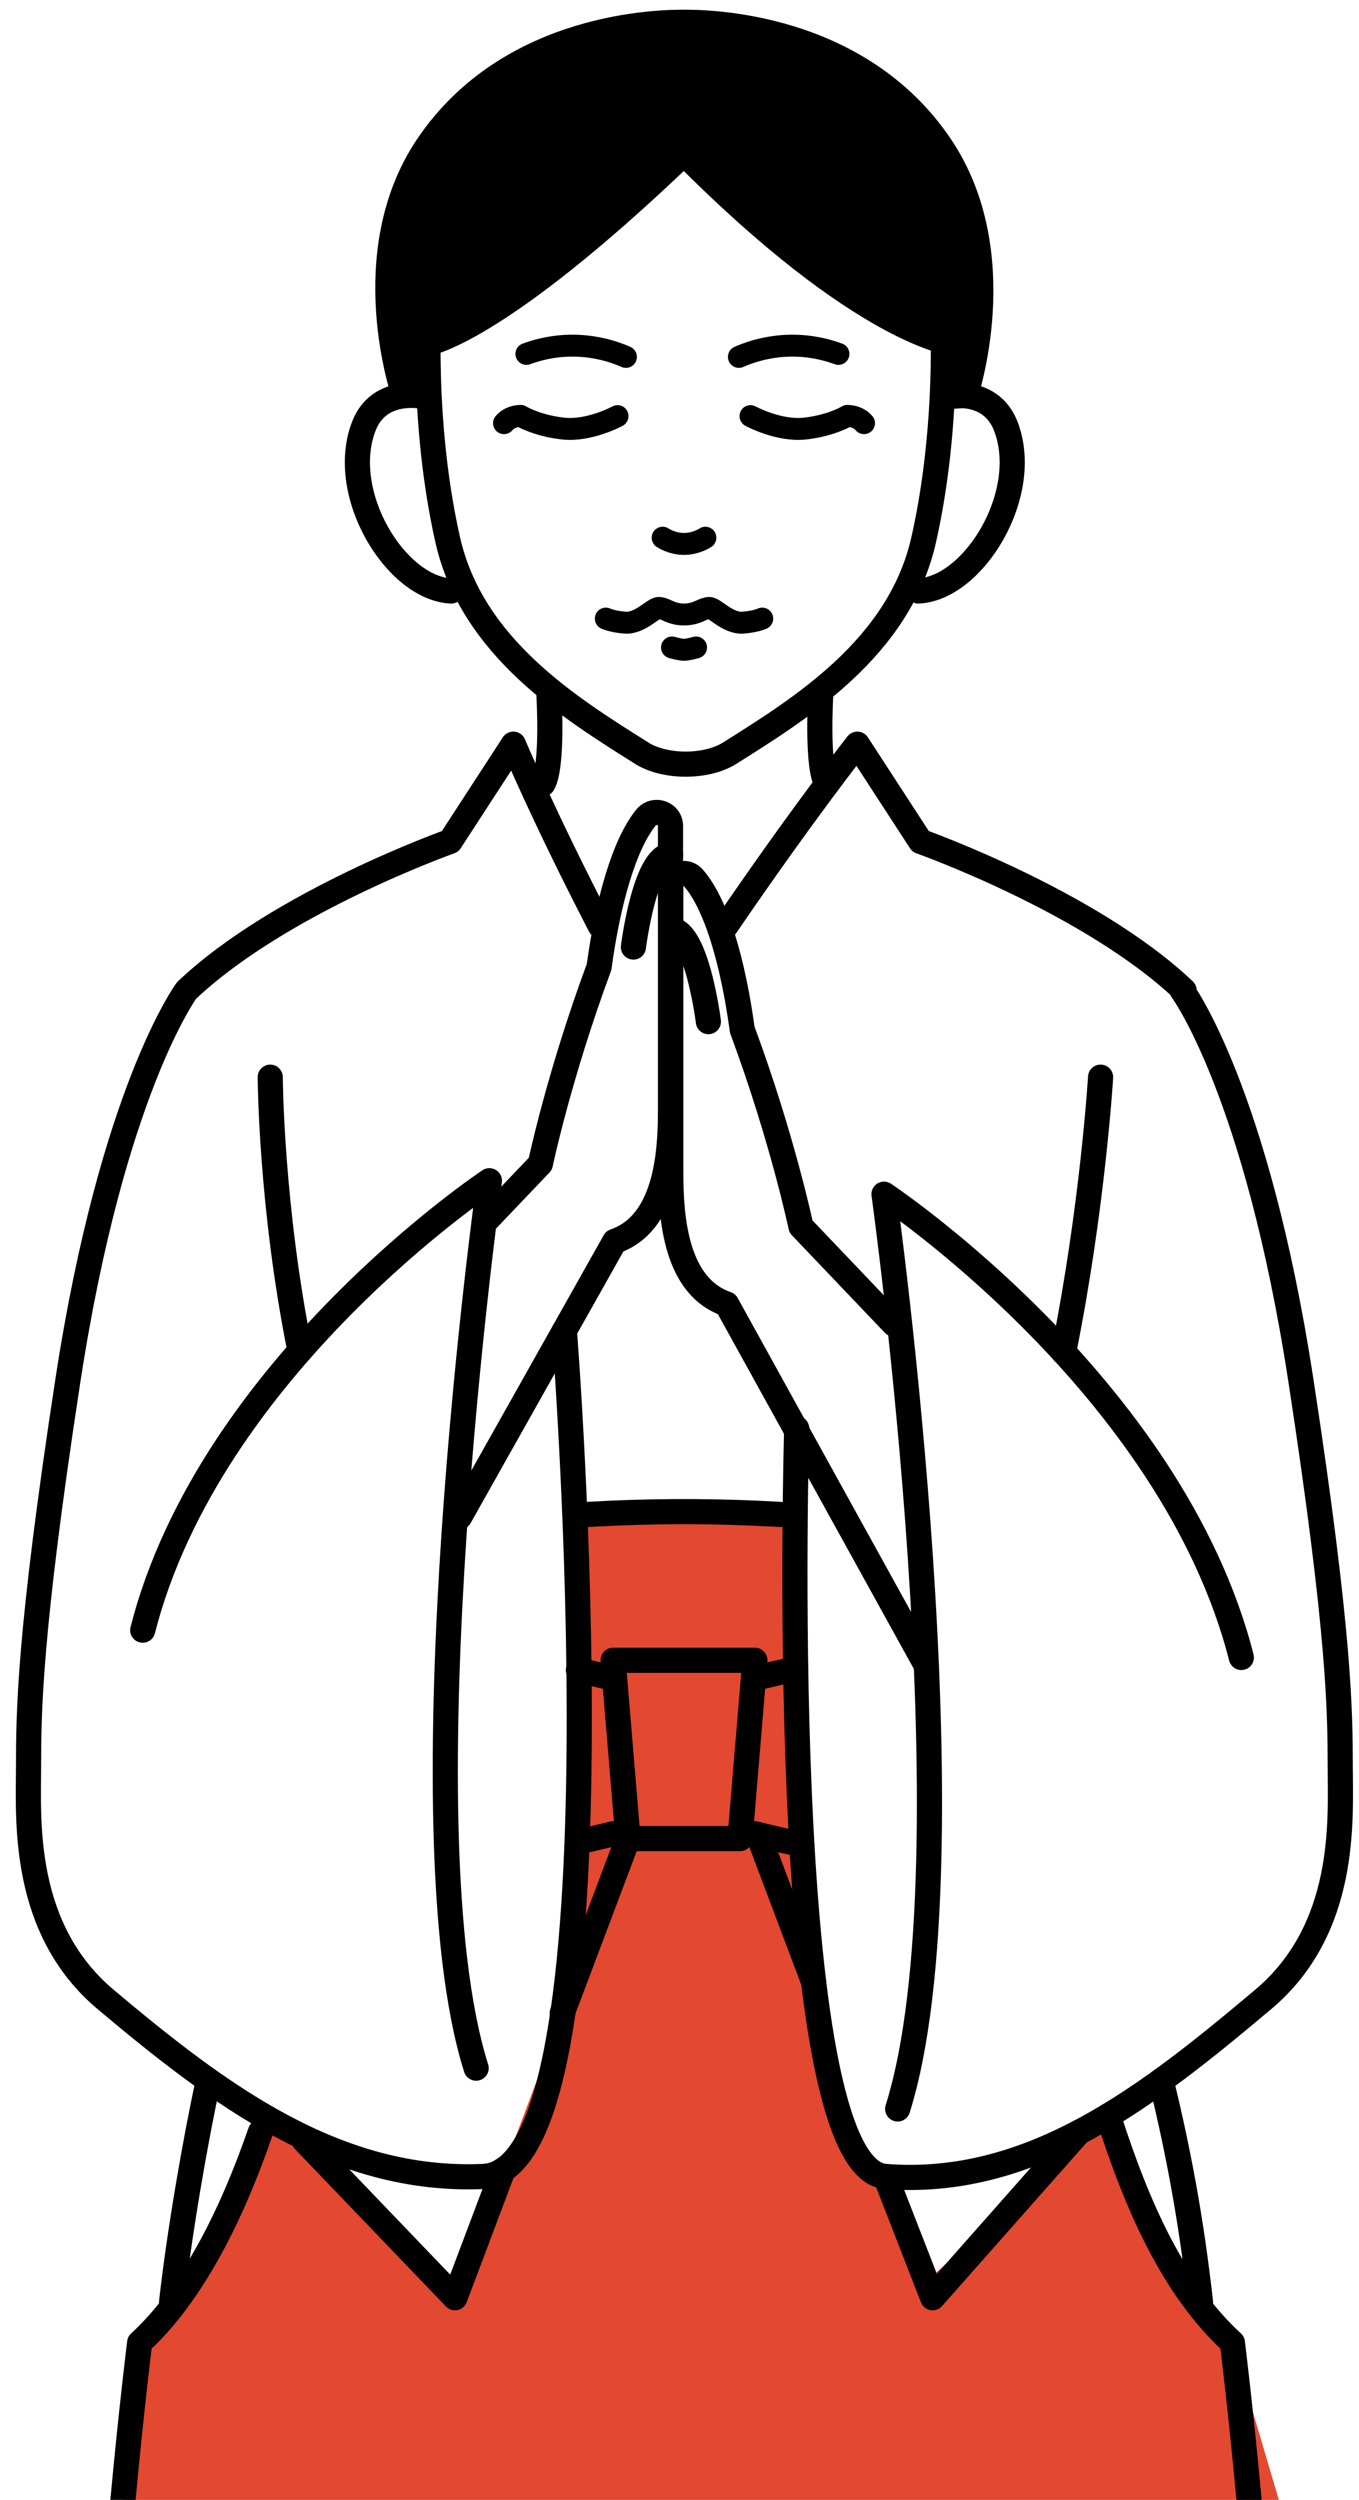 <?xml version="1.0" encoding="utf-8"?>
<!-- Generator: Adobe Illustrator 15.0.0, SVG Export Plug-In . SVG Version: 6.00 Build 0)  -->
<!DOCTYPE svg PUBLIC "-//W3C//DTD SVG 1.1//EN" "http://www.w3.org/Graphics/SVG/1.1/DTD/svg11.dtd">
<svg version="1.1" id="レイヤー_1" xmlns="http://www.w3.org/2000/svg" xmlns:xlink="http://www.w3.org/1999/xlink" x="0px"
	 y="0px" width="186px" height="342px" viewBox="0 0 186 342" enable-background="new 0 0 186 342" xml:space="preserve">
<g>
	<polygon fill="#E34830" points="175.026,342 16.831,342 19.114,320.492 28.519,308.021 36.046,289.453 62.267,314.344 
		68.862,296.85 76.946,275.412 78.655,206.805 109.298,207.547 109.753,252.367 113.169,288.521 121.187,297.756 126.784,312.133 
		151.677,289.453 160.069,309.441 168.671,320.492 	"/>
	
		<path fill="none" stroke="#000000" stroke-width="3.442" stroke-linecap="round" stroke-linejoin="round" stroke-miterlimit="10" d="
		M151.677,289.453c4.016,12.6,9.033,23.721,16.994,31.039c0,0,1.141,9.133,2.281,21.508"/>
	
		<path fill="none" stroke="#000000" stroke-width="3.442" stroke-linecap="round" stroke-linejoin="round" stroke-miterlimit="10" d="
		M158.929,284.637c2.303,9.561,4.082,18.725,5.379,30.354"/>
	
		<path fill="none" stroke="#000000" stroke-width="3.442" stroke-linecap="round" stroke-linejoin="round" stroke-miterlimit="10" d="
		M129.118,47c0.047,8.768-0.762,18.301-2.703,26.873c-3.334,14.73-16.791,23.023-26.551,29.17c-3.168,1.996-8.863,1.996-12.031,0
		c-9.76-6.146-23.217-14.439-26.551-29.17c-1.941-8.572-2.75-18.105-2.703-26.873"/>
	
		<path fill="none" stroke="#000000" stroke-width="3.442" stroke-linecap="round" stroke-linejoin="round" stroke-miterlimit="10" d="
		M129.142,54.297c0,0,6.354-1.584,8.516,4.014c3.559,9.207-4.352,22.178-11.953,22.541"/>
	
		<path fill="none" stroke="#000000" stroke-width="3.442" stroke-linecap="round" stroke-linejoin="round" stroke-miterlimit="10" d="
		M58.308,54.297c0,0-6.352-1.584-8.514,4.014c-3.561,9.207,4.352,22.178,11.951,22.541"/>
	<path stroke="#000000" stroke-width="3.442" stroke-linecap="round" stroke-linejoin="round" stroke-miterlimit="10" d="
		M55.331,54.09c0,0-6.773-19.324,3.191-34.109C69.856,3.166,90.618,3.047,93.618,3.047s23.762,0.119,35.096,16.934
		c9.965,14.785,3.406,34.109,3.406,34.109l-2.979,0.207L130.56,47c0,0-12.254-1.131-36.941-26.008
		C67.647,45.869,58.392,47,58.392,47l0.186,3.688L55.331,54.09z"/>
	<path fill="none" stroke="#000000" stroke-width="3" stroke-linecap="round" stroke-linejoin="round" stroke-miterlimit="10" d="
		M96.542,73.563c0,0-1.225,0.85-2.924,0.85s-2.924-0.85-2.924-0.85"/>
	<path fill="none" stroke="#000000" stroke-width="3" stroke-linecap="round" stroke-linejoin="round" stroke-miterlimit="10" d="
		M104.323,84.627c-1.109,0.49-2.838,0.566-2.838,0.566c-1.973,0-3.666-2.029-4.422-2.029c-0.297,0-0.777,0.18-1.297,0.424
		c-0.678,0.32-1.414,0.479-2.146,0.479c-0.736,0-1.471-0.158-2.15-0.479c-0.518-0.244-0.998-0.424-1.295-0.424
		c-0.756,0-2.449,2.029-4.422,2.029c0,0-1.729-0.076-2.838-0.566"/>
	<path fill="none" stroke="#000000" stroke-width="3" stroke-linecap="round" stroke-linejoin="round" stroke-miterlimit="10" d="
		M95.267,88.578c0,0-1.1,0.318-1.648,0.318s-1.646-0.318-1.646-0.318"/>
	<g>
		<path fill="none" stroke="#000000" stroke-width="3" stroke-linecap="round" stroke-linejoin="round" stroke-miterlimit="10" d="
			M84.519,56.928c0,0-3.863,2.109-7.482,1.701c-3.621-0.406-5.789-1.736-5.789-1.736s-1.398-0.035-2.266,1"/>
	</g>
	<g>
		<path fill="none" stroke="#000000" stroke-width="3" stroke-linecap="round" stroke-linejoin="round" stroke-miterlimit="10" d="
			M102.718,56.928c0,0,3.863,2.109,7.482,1.701c3.621-0.406,5.789-1.736,5.789-1.736s1.398-0.035,2.266,1"/>
	</g>
	<path fill="none" stroke="#000000" stroke-width="3" stroke-linecap="round" stroke-linejoin="round" stroke-miterlimit="10" d="
		M85.669,48.828c-2.43-1.076-7.535-2.633-13.623-0.41"/>
	<path fill="none" stroke="#000000" stroke-width="3" stroke-linecap="round" stroke-linejoin="round" stroke-miterlimit="10" d="
		M101.13,48.828c2.43-1.076,7.535-2.633,13.623-0.41"/>
	
		<path fill="none" stroke="#000000" stroke-width="3.442" stroke-linecap="round" stroke-linejoin="round" stroke-miterlimit="10" d="
		M75.134,95.135c0,0,0.582,9.814-0.844,12.123"/>
	
		<path fill="none" stroke="#000000" stroke-width="3.442" stroke-linecap="round" stroke-linejoin="round" stroke-miterlimit="10" d="
		M112.325,95.135c0,0-0.584,9.814,0.844,12.123"/>
	
		<path fill="none" stroke="#000000" stroke-width="3.442" stroke-linecap="round" stroke-linejoin="round" stroke-miterlimit="10" d="
		M82.147,126.662c-7.848-15.164-11.885-24.854-11.885-24.854l-8.654,13.307c0,0-23.266,8.244-36.07,20.385
		c0,0-10.16,13.725-16.24,53.32c-5.395,35.146-5.371,45.65-5.391,52.955S2.95,263.867,14.47,273.551
		c15.457,12.996,31.52,25.088,51.686,24.205c20.168-0.881,11.088-115.693,11.088-115.693"/>
	
		<path fill="none" stroke="#000000" stroke-width="3.442" stroke-linecap="round" stroke-linejoin="round" stroke-miterlimit="10" d="
		M36.985,147.365c0,0,0.086,17.662,4.076,37.439"/>
	
		<path fill="none" stroke="#000000" stroke-width="3.442" stroke-linecap="round" stroke-linejoin="round" stroke-miterlimit="10" d="
		M150.632,147.365c0,0-1.07,17.846-5.061,37.625"/>
	<g>
		
			<polygon fill="none" stroke="#000000" stroke-width="3.442" stroke-linecap="round" stroke-linejoin="round" stroke-miterlimit="10" points="
			93.616,227.137 103.317,227.137 101.282,251.531 93.616,251.531 85.95,251.531 83.913,227.137 		"/>
		
			<path fill="none" stroke="#000000" stroke-width="3.442" stroke-linecap="round" stroke-linejoin="round" stroke-miterlimit="10" d="
			M80.474,251.691c2.135-0.496,3.439-0.82,3.439-0.82"/>
		
			<path fill="none" stroke="#000000" stroke-width="3.442" stroke-linecap="round" stroke-linejoin="round" stroke-miterlimit="10" d="
			M83.913,229.609c0,0-1.852-0.461-4.748-1.123"/>
		
			<path fill="none" stroke="#000000" stroke-width="3.442" stroke-linecap="round" stroke-linejoin="round" stroke-miterlimit="10" d="
			M108.903,228.309c-4.283,0.949-5.586,1.301-5.586,1.301"/>
		
			<path fill="none" stroke="#000000" stroke-width="3.442" stroke-linecap="round" stroke-linejoin="round" stroke-miterlimit="10" d="
			M103.317,250.871c0,0,2.152,0.547,6.436,1.496"/>
	</g>
	
		<polyline fill="none" stroke="#000000" stroke-width="3.442" stroke-linecap="round" stroke-linejoin="round" stroke-miterlimit="10" points="
		68.862,296.85 62.267,314.344 41.606,292.807 	"/>
	
		<line fill="none" stroke="#000000" stroke-width="3.442" stroke-linecap="round" stroke-linejoin="round" stroke-miterlimit="10" x1="85.95" y1="251.531" x2="76.946" y2="275.412"/>
	
		<polyline fill="none" stroke="#000000" stroke-width="3.442" stroke-linecap="round" stroke-linejoin="round" stroke-miterlimit="10" points="
		121.187,297.756 127.646,314.344 147.659,291.715 	"/>
	
		<line fill="none" stroke="#000000" stroke-width="3.442" stroke-linecap="round" stroke-linejoin="round" stroke-miterlimit="10" x1="103.962" y1="251.531" x2="111.358" y2="271.15"/>
	
		<path fill="none" stroke="#000000" stroke-width="3.442" stroke-linecap="round" stroke-linejoin="round" stroke-miterlimit="10" d="
		M106.757,207.182c-4.143-0.236-8.539-0.377-13.141-0.377s-9,0.141-13.143,0.377"/>
	
		<path fill="none" stroke="#000000" stroke-width="3.442" stroke-linecap="round" stroke-linejoin="round" stroke-miterlimit="10" d="
		M35.638,291.676c-3.932,11.363-9.295,22.172-16.523,28.816c0,0-1.141,9.133-2.283,21.508"/>
	
		<path fill="none" stroke="#000000" stroke-width="3.442" stroke-linecap="round" stroke-linejoin="round" stroke-miterlimit="10" d="
		M66.608,166.93l7.35-7.707c0,0,2.541-12.115,8.035-26.932c1.203-8.844,3.4-16.697,6.396-20.416
		c1.129-1.404,3.381-0.652,3.381,1.148v38.918c0,6.045-0.646,15.465-7.641,17.879l-21.227,37.727"/>
	
		<path fill="none" stroke="#000000" stroke-width="3.442" stroke-linecap="round" stroke-linejoin="round" stroke-miterlimit="10" d="
		M122.353,181.15l-12.73-13.35c0,0-2.541-12.115-8.035-26.93c-1.244-9.148-3.553-17.234-6.705-20.785
		c-1.074-1.207-3.072-0.443-3.072,1.172v39.264c0,6.045,0.646,15.463,7.641,17.877l27.334,49.465"/>
	
		<path fill="none" stroke="#000000" stroke-width="3.442" stroke-linecap="round" stroke-linejoin="round" stroke-miterlimit="10" d="
		M65.167,282.938c-10.463-33.201,1.813-121.406,1.813-121.406s-38.232,25.389-47.447,61.486"/>
	
		<path fill="none" stroke="#000000" stroke-width="3.442" stroke-linecap="round" stroke-linejoin="round" stroke-miterlimit="10" d="
		M99.356,126.662c10.572-15.482,17.984-24.854,17.984-24.854l8.652,13.307c0,0,23.268,8.244,36.072,20.385h-0.262
		c0,0,10.16,13.725,16.24,53.32c5.395,35.146,5.371,45.65,5.391,52.955s0.957,22.092-10.563,31.775
		c-15.457,12.996-31.563,25.783-51.686,24.205c-15.266-1.197-12.096-103.881-12.143-102.305"/>
	
		<path fill="none" stroke="#000000" stroke-width="3.442" stroke-linecap="round" stroke-linejoin="round" stroke-miterlimit="10" d="
		M122.858,288.521c10.785-34.225-1.869-125.148-1.869-125.148s39.41,26.172,48.908,63.381"/>
	
		<path fill="none" stroke="#000000" stroke-width="3.442" stroke-linecap="round" stroke-linejoin="round" stroke-miterlimit="10" d="
		M28.519,284.637c-1.781,8.131-3.992,20.934-5.041,30.354"/>
	
		<path fill="none" stroke="#000000" stroke-width="3.442" stroke-linecap="round" stroke-linejoin="round" stroke-miterlimit="10" d="
		M86.692,129.563c0,0,1.545-12.391,5.078-12.602"/>
	
		<path fill="none" stroke="#000000" stroke-width="3.442" stroke-linecap="round" stroke-linejoin="round" stroke-miterlimit="10" d="
		M96.954,139.768c0,0-1.545-12.389-5.078-12.6"/>
</g>
</svg>

